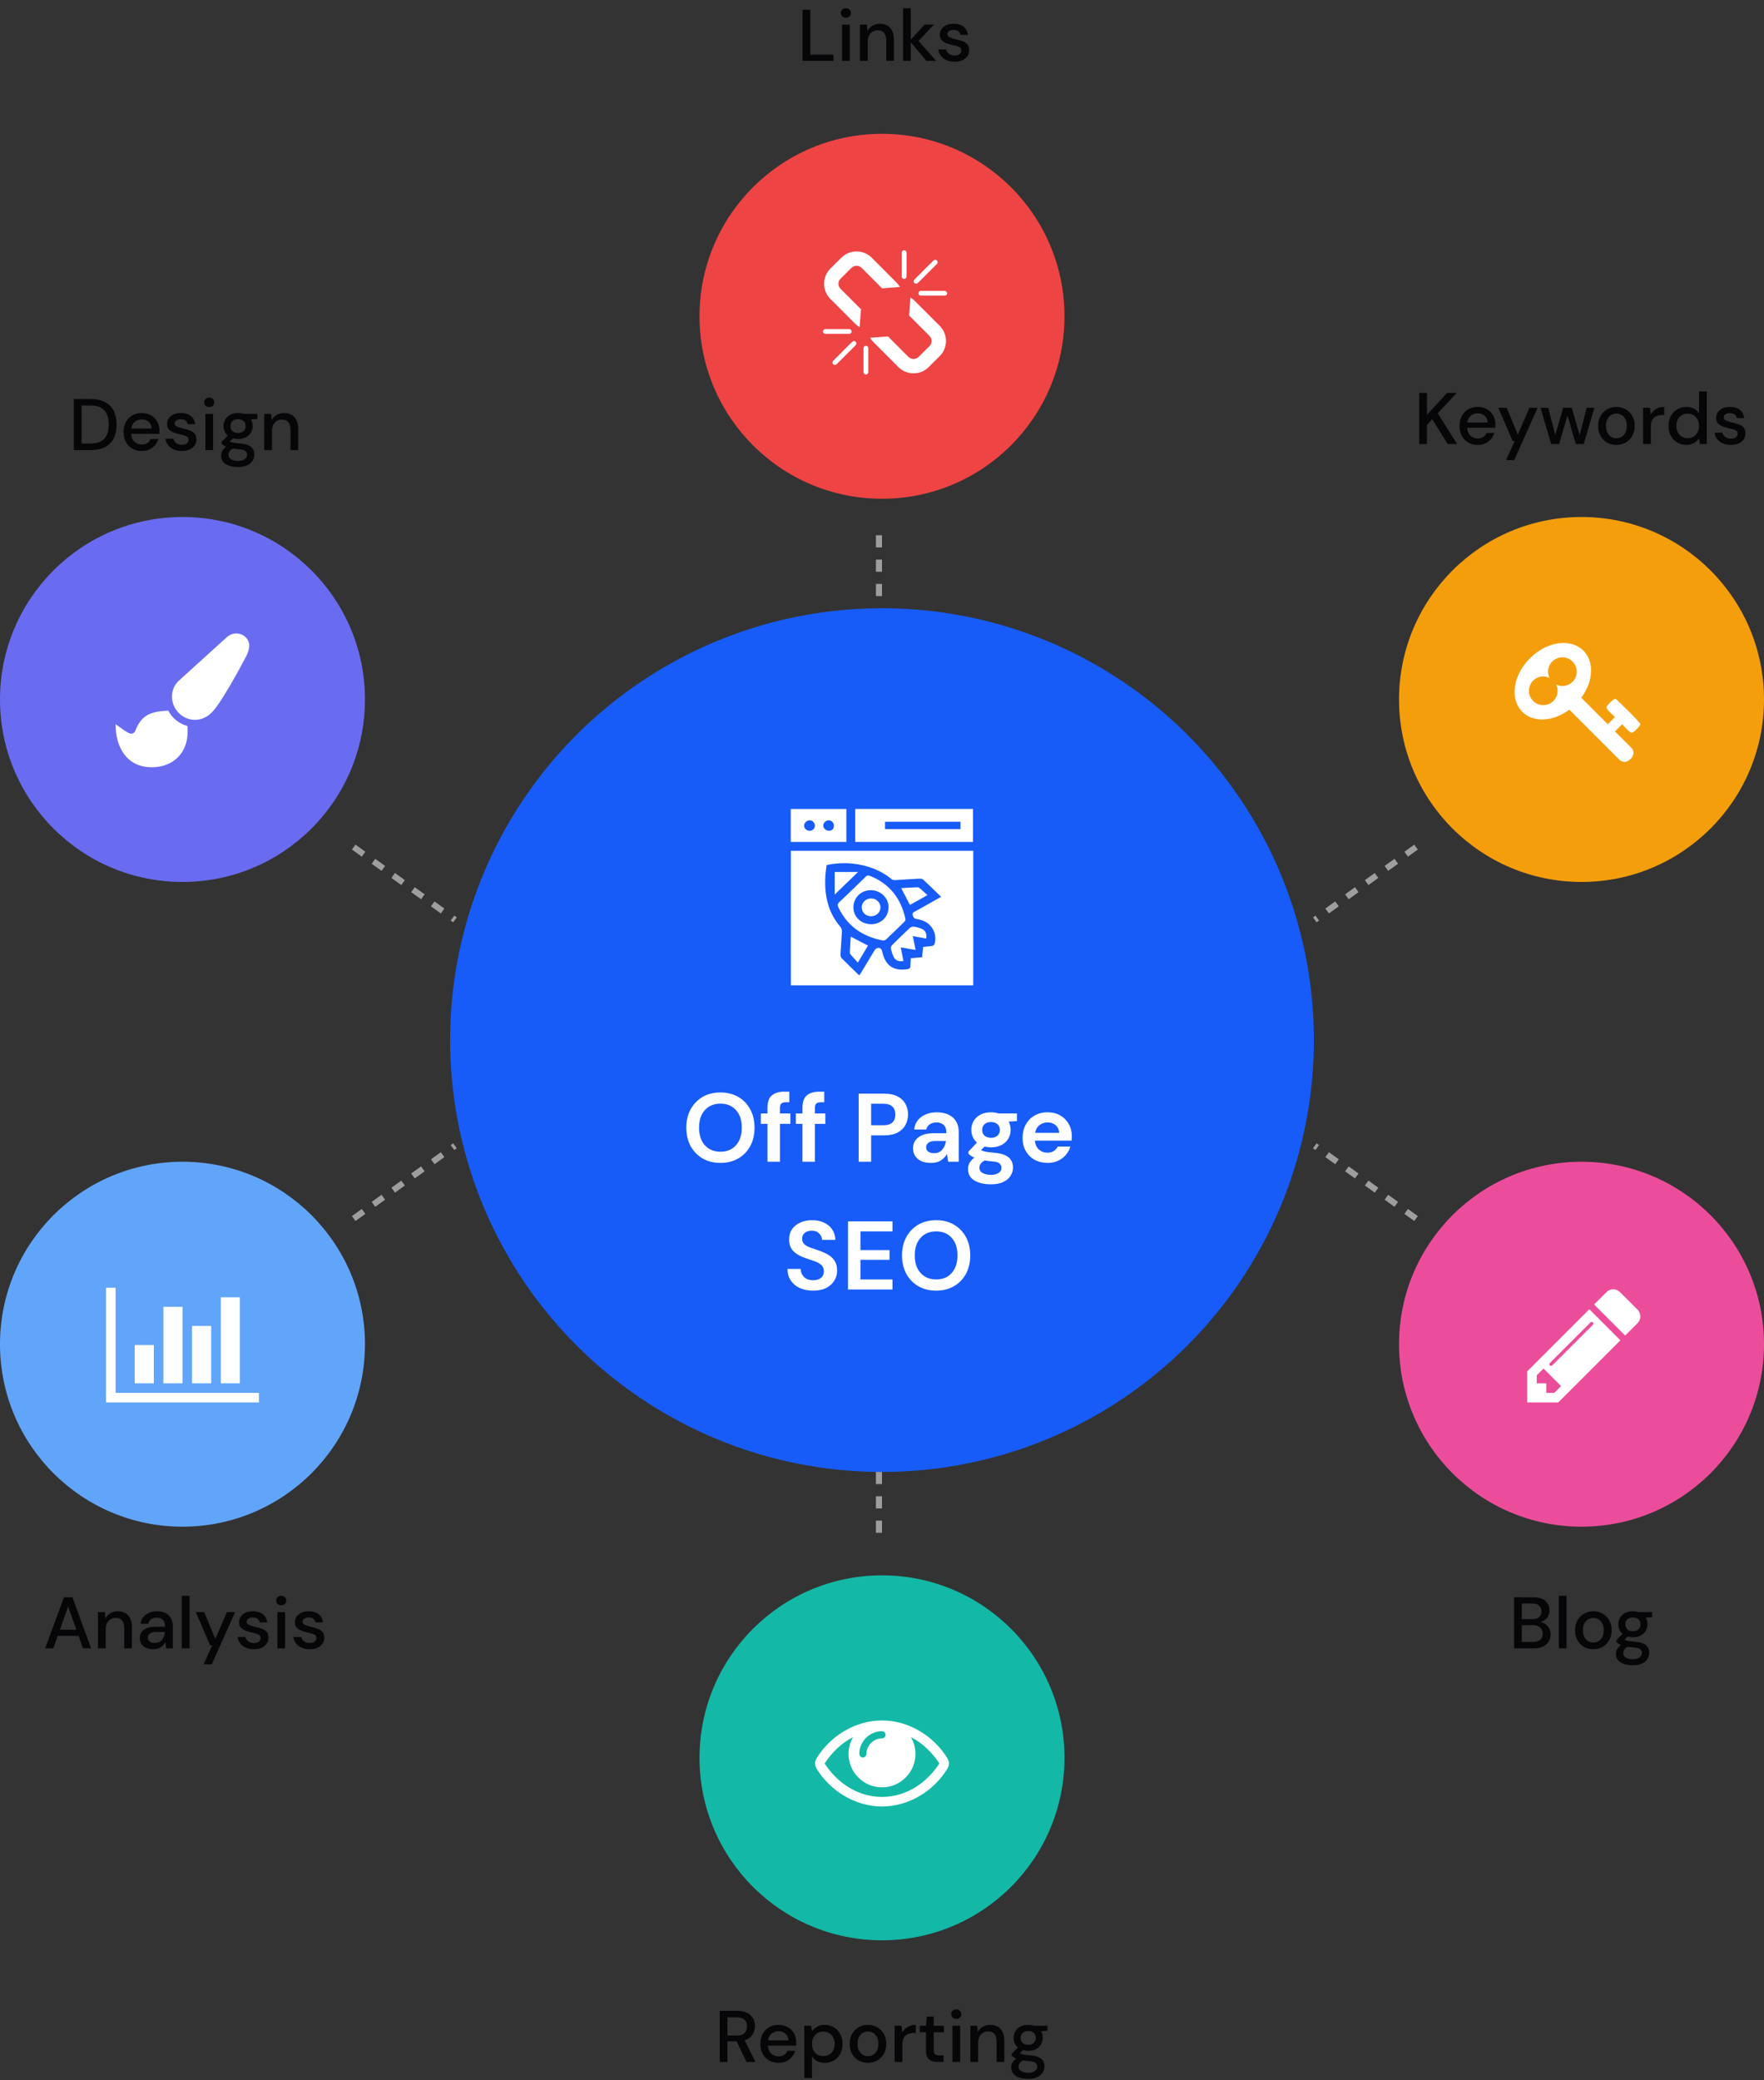 <svg xmlns="http://www.w3.org/2000/svg" width="290" height="342" viewBox="0 0 290 342" fill="none"><rect x="0" y="0" width="290" height="342" fill="#333333" stroke="none"/><g style="mix-blend-mode:plus-darker"><circle cx="260" cy="115" r="30" fill="#F59E0B"></circle></g><path d="M259.214 110.429C259.214 109.127 258.158 108.071 256.857 108.071C255.556 108.071 254.5 109.127 254.5 110.429C254.5 110.785 254.586 111.128 254.733 111.448C254.414 111.3 254.07 111.214 253.714 111.214C252.413 111.214 251.357 112.27 251.357 113.571C251.357 114.873 252.413 115.929 253.714 115.929C255.016 115.929 256.071 114.873 256.071 113.571C256.071 113.215 255.985 112.872 255.838 112.552C256.157 112.7 256.501 112.786 256.857 112.786C258.158 112.786 259.214 111.73 259.214 110.429ZM269.662 119.071C269.662 119.354 268.532 120.483 268.25 120.483C267.931 120.483 266.936 119.329 266.679 119.071L265.5 120.25L268.201 122.951C268.422 123.172 268.545 123.479 268.545 123.786C268.545 124.473 267.759 125.259 267.071 125.259C266.765 125.259 266.458 125.136 266.237 124.915L257.999 116.677C256.71 117.635 255.138 118.286 253.518 118.286C250.842 118.286 249 116.432 249 113.768C249 109.741 253.027 105.714 257.054 105.714C259.718 105.714 261.571 107.556 261.571 110.232C261.571 111.853 260.921 113.424 259.963 114.713L264.321 119.071L265.5 117.893C265.242 117.635 264.088 116.641 264.088 116.321C264.088 116.039 265.218 114.91 265.5 114.91C265.598 114.91 265.709 114.959 265.782 115.032C266.237 115.487 269.662 118.715 269.662 119.071Z" fill="white"></path><g style="mix-blend-mode:plus-darker"><circle cx="30" cy="115" r="30" fill="#696CF1"></circle></g><path d="M38.827 104.143C39.944 104.143 40.975 104.978 40.975 106.144C40.975 106.795 40.718 107.421 40.423 107.998C39.465 109.815 36.249 115.818 34.714 117.23C33.965 117.93 33.081 118.347 32.038 118.347C29.963 118.347 28.269 116.579 28.269 114.517C28.269 113.535 28.674 112.577 29.398 111.914L37.231 104.806C37.661 104.413 38.225 104.143 38.827 104.143ZM27.667 116.837C28.306 118.077 29.472 119.01 30.823 119.366L30.835 120.238C30.909 123.737 28.478 126.143 24.966 126.143C20.805 126.143 19 122.828 19 119.059C19.454 119.366 21.038 120.631 21.554 120.631C21.86 120.631 22.118 120.459 22.229 120.176C23.272 117.451 24.905 116.96 27.667 116.837Z" fill="white"></path><path d="M12.139 74V65.6H14.863C15.847 65.6 16.655 65.772 17.287 66.116C17.927 66.46 18.399 66.948 18.703 67.58C19.015 68.204 19.171 68.948 19.171 69.812C19.171 70.668 19.015 71.412 18.703 72.044C18.399 72.668 17.927 73.152 17.287 73.496C16.655 73.832 15.847 74 14.863 74H12.139ZM13.411 72.92H14.815C15.575 72.92 16.175 72.796 16.615 72.548C17.063 72.3 17.383 71.944 17.575 71.48C17.775 71.016 17.875 70.46 17.875 69.812C17.875 69.164 17.775 68.604 17.575 68.132C17.383 67.66 17.063 67.3 16.615 67.052C16.175 66.796 15.575 66.668 14.815 66.668H13.411V72.92ZM23.313 74.144C22.729 74.144 22.209 74.016 21.753 73.76C21.305 73.496 20.953 73.132 20.697 72.668C20.441 72.204 20.313 71.664 20.313 71.048C20.313 70.424 20.437 69.876 20.685 69.404C20.941 68.932 21.293 68.564 21.741 68.3C22.197 68.036 22.725 67.904 23.325 67.904C23.909 67.904 24.417 68.036 24.849 68.3C25.281 68.556 25.617 68.9 25.857 69.332C26.097 69.764 26.217 70.24 26.217 70.76C26.217 70.84 26.213 70.928 26.205 71.024C26.205 71.112 26.201 71.212 26.193 71.324H21.561C21.601 71.9 21.789 72.34 22.125 72.644C22.469 72.94 22.865 73.088 23.313 73.088C23.673 73.088 23.973 73.008 24.213 72.848C24.461 72.68 24.645 72.456 24.765 72.176H26.037C25.877 72.736 25.557 73.204 25.077 73.58C24.605 73.956 24.017 74.144 23.313 74.144ZM23.313 68.948C22.889 68.948 22.513 69.076 22.185 69.332C21.857 69.58 21.657 69.956 21.585 70.46H24.945C24.921 69.996 24.757 69.628 24.453 69.356C24.149 69.084 23.769 68.948 23.313 68.948ZM29.912 74.144C29.16 74.144 28.54 73.96 28.052 73.592C27.564 73.224 27.284 72.736 27.212 72.128H28.496C28.56 72.4 28.712 72.636 28.952 72.836C29.192 73.028 29.508 73.124 29.9 73.124C30.284 73.124 30.564 73.044 30.74 72.884C30.916 72.724 31.004 72.54 31.004 72.332C31.004 72.028 30.88 71.824 30.632 71.72C30.392 71.608 30.056 71.508 29.624 71.42C29.288 71.348 28.952 71.252 28.616 71.132C28.288 71.012 28.012 70.844 27.788 70.628C27.572 70.404 27.464 70.104 27.464 69.728C27.464 69.208 27.664 68.776 28.064 68.432C28.464 68.08 29.024 67.904 29.744 67.904C30.408 67.904 30.944 68.064 31.352 68.384C31.768 68.704 32.012 69.156 32.084 69.74H30.86C30.82 69.484 30.7 69.284 30.5 69.14C30.308 68.996 30.048 68.924 29.72 68.924C29.4 68.924 29.152 68.992 28.976 69.128C28.8 69.256 28.712 69.424 28.712 69.632C28.712 69.84 28.832 70.004 29.072 70.124C29.32 70.244 29.644 70.352 30.044 70.448C30.444 70.536 30.812 70.64 31.148 70.76C31.492 70.872 31.768 71.04 31.976 71.264C32.184 71.488 32.288 71.816 32.288 72.248C32.296 72.792 32.084 73.244 31.652 73.604C31.228 73.964 30.648 74.144 29.912 74.144ZM34.397 66.92C34.157 66.92 33.957 66.848 33.797 66.704C33.645 66.552 33.569 66.364 33.569 66.14C33.569 65.916 33.645 65.732 33.797 65.588C33.957 65.436 34.157 65.36 34.397 65.36C34.637 65.36 34.833 65.436 34.985 65.588C35.145 65.732 35.225 65.916 35.225 66.14C35.225 66.364 35.145 66.552 34.985 66.704C34.833 66.848 34.637 66.92 34.397 66.92ZM33.761 74V68.048H35.033V74H33.761ZM39.148 72.176C38.836 72.176 38.548 72.14 38.284 72.068L37.768 72.572C37.856 72.628 37.964 72.676 38.092 72.716C38.22 72.756 38.4 72.792 38.632 72.824C38.864 72.856 39.18 72.888 39.58 72.92C40.372 72.992 40.944 73.184 41.296 73.496C41.648 73.8 41.824 74.208 41.824 74.72C41.824 75.072 41.728 75.404 41.536 75.716C41.352 76.036 41.06 76.292 40.66 76.484C40.268 76.684 39.764 76.784 39.148 76.784C38.316 76.784 37.64 76.624 37.12 76.304C36.608 75.992 36.352 75.516 36.352 74.876C36.352 74.628 36.416 74.38 36.544 74.132C36.68 73.892 36.892 73.664 37.18 73.448C37.012 73.376 36.864 73.3 36.736 73.22C36.616 73.132 36.508 73.044 36.412 72.956V72.668L37.444 71.612C36.98 71.212 36.748 70.688 36.748 70.04C36.748 69.648 36.84 69.292 37.024 68.972C37.216 68.644 37.492 68.384 37.852 68.192C38.212 68 38.644 67.904 39.148 67.904C39.484 67.904 39.796 67.952 40.084 68.048H42.304V68.888L41.248 68.948C41.44 69.276 41.536 69.64 41.536 70.04C41.536 70.44 41.44 70.8 41.248 71.12C41.064 71.44 40.792 71.696 40.432 71.888C40.08 72.08 39.652 72.176 39.148 72.176ZM39.148 71.18C39.516 71.18 39.812 71.084 40.036 70.892C40.268 70.692 40.384 70.412 40.384 70.052C40.384 69.684 40.268 69.404 40.036 69.212C39.812 69.02 39.516 68.924 39.148 68.924C38.772 68.924 38.468 69.02 38.236 69.212C38.012 69.404 37.9 69.684 37.9 70.052C37.9 70.412 38.012 70.692 38.236 70.892C38.468 71.084 38.772 71.18 39.148 71.18ZM37.552 74.756C37.552 75.1 37.704 75.356 38.008 75.524C38.312 75.7 38.692 75.788 39.148 75.788C39.588 75.788 39.944 75.692 40.216 75.5C40.488 75.316 40.624 75.068 40.624 74.756C40.624 74.524 40.532 74.324 40.348 74.156C40.164 73.996 39.816 73.896 39.304 73.856C38.92 73.832 38.58 73.796 38.284 73.748C38.004 73.9 37.812 74.064 37.708 74.24C37.604 74.416 37.552 74.588 37.552 74.756ZM43.439 74V68.048H44.567L44.663 69.092C44.847 68.724 45.115 68.436 45.467 68.228C45.827 68.012 46.239 67.904 46.703 67.904C47.423 67.904 47.987 68.128 48.395 68.576C48.811 69.024 49.019 69.692 49.019 70.58V74H47.759V70.712C47.759 69.56 47.287 68.984 46.343 68.984C45.871 68.984 45.479 69.152 45.167 69.488C44.863 69.824 44.711 70.304 44.711 70.928V74H43.439Z" fill="#060608"></path><path d="M233.319 73V64.6H234.591V68.2L237.903 64.6H239.475L236.367 67.948L239.547 73H237.999L235.455 68.92L234.591 69.856V73H233.319ZM242.945 73.144C242.361 73.144 241.841 73.016 241.385 72.76C240.937 72.496 240.585 72.132 240.329 71.668C240.073 71.204 239.945 70.664 239.945 70.048C239.945 69.424 240.069 68.876 240.317 68.404C240.573 67.932 240.925 67.564 241.373 67.3C241.829 67.036 242.357 66.904 242.957 66.904C243.541 66.904 244.049 67.036 244.481 67.3C244.913 67.556 245.249 67.9 245.489 68.332C245.729 68.764 245.849 69.24 245.849 69.76C245.849 69.84 245.845 69.928 245.837 70.024C245.837 70.112 245.833 70.212 245.825 70.324H241.193C241.233 70.9 241.421 71.34 241.757 71.644C242.101 71.94 242.497 72.088 242.945 72.088C243.305 72.088 243.605 72.008 243.845 71.848C244.093 71.68 244.277 71.456 244.397 71.176H245.669C245.509 71.736 245.189 72.204 244.709 72.58C244.237 72.956 243.649 73.144 242.945 73.144ZM242.945 67.948C242.521 67.948 242.145 68.076 241.817 68.332C241.489 68.58 241.289 68.956 241.217 69.46H244.577C244.553 68.996 244.389 68.628 244.085 68.356C243.781 68.084 243.401 67.948 242.945 67.948ZM247.596 75.64L249.024 72.508H248.676L246.324 67.048H247.704L249.528 71.452L251.436 67.048H252.78L248.94 75.64H247.596ZM255.013 73L253.261 67.048H254.533L255.685 71.536L256.981 67.048H258.397L259.693 71.536L260.845 67.048H262.117L260.365 73H259.057L257.689 68.32L256.321 73H255.013ZM265.727 73.144C265.159 73.144 264.647 73.016 264.191 72.76C263.743 72.496 263.387 72.132 263.123 71.668C262.859 71.196 262.727 70.648 262.727 70.024C262.727 69.4 262.859 68.856 263.123 68.392C263.395 67.92 263.759 67.556 264.215 67.3C264.671 67.036 265.179 66.904 265.739 66.904C266.307 66.904 266.815 67.036 267.263 67.3C267.719 67.556 268.079 67.92 268.343 68.392C268.615 68.856 268.751 69.4 268.751 70.024C268.751 70.648 268.615 71.196 268.343 71.668C268.079 72.132 267.719 72.496 267.263 72.76C266.807 73.016 266.295 73.144 265.727 73.144ZM265.727 72.052C266.031 72.052 266.311 71.976 266.567 71.824C266.831 71.672 267.043 71.448 267.203 71.152C267.363 70.848 267.443 70.472 267.443 70.024C267.443 69.576 267.363 69.204 267.203 68.908C267.051 68.604 266.843 68.376 266.579 68.224C266.323 68.072 266.043 67.996 265.739 67.996C265.435 67.996 265.151 68.072 264.887 68.224C264.631 68.376 264.423 68.604 264.263 68.908C264.103 69.204 264.023 69.576 264.023 70.024C264.023 70.472 264.103 70.848 264.263 71.152C264.423 71.448 264.631 71.672 264.887 71.824C265.143 71.976 265.423 72.052 265.727 72.052ZM270.126 73V67.048H271.266L271.374 68.176C271.582 67.784 271.87 67.476 272.238 67.252C272.614 67.02 273.066 66.904 273.594 66.904V68.236H273.246C272.894 68.236 272.578 68.296 272.298 68.416C272.026 68.528 271.806 68.724 271.638 69.004C271.478 69.276 271.398 69.656 271.398 70.144V73H270.126ZM277.233 73.144C276.657 73.144 276.149 73.008 275.709 72.736C275.269 72.464 274.925 72.092 274.677 71.62C274.429 71.148 274.305 70.612 274.305 70.012C274.305 69.412 274.429 68.88 274.677 68.416C274.925 67.944 275.269 67.576 275.709 67.312C276.157 67.04 276.669 66.904 277.245 66.904C277.717 66.904 278.129 66.996 278.481 67.18C278.841 67.364 279.121 67.624 279.321 67.96V64.36H280.593V73H279.453L279.321 72.076C279.129 72.356 278.865 72.604 278.529 72.82C278.193 73.036 277.761 73.144 277.233 73.144ZM277.461 72.04C278.005 72.04 278.449 71.852 278.793 71.476C279.145 71.1 279.321 70.616 279.321 70.024C279.321 69.424 279.145 68.94 278.793 68.572C278.449 68.196 278.005 68.008 277.461 68.008C276.917 68.008 276.469 68.196 276.117 68.572C275.765 68.94 275.589 69.424 275.589 70.024C275.589 70.416 275.669 70.764 275.829 71.068C275.989 71.372 276.209 71.612 276.489 71.788C276.777 71.956 277.101 72.04 277.461 72.04ZM284.573 73.144C283.821 73.144 283.201 72.96 282.713 72.592C282.225 72.224 281.945 71.736 281.873 71.128H283.157C283.221 71.4 283.373 71.636 283.613 71.836C283.853 72.028 284.169 72.124 284.561 72.124C284.945 72.124 285.225 72.044 285.401 71.884C285.577 71.724 285.665 71.54 285.665 71.332C285.665 71.028 285.541 70.824 285.293 70.72C285.053 70.608 284.717 70.508 284.285 70.42C283.949 70.348 283.613 70.252 283.277 70.132C282.949 70.012 282.673 69.844 282.449 69.628C282.233 69.404 282.125 69.104 282.125 68.728C282.125 68.208 282.325 67.776 282.725 67.432C283.125 67.08 283.685 66.904 284.405 66.904C285.069 66.904 285.605 67.064 286.013 67.384C286.429 67.704 286.673 68.156 286.745 68.74H285.521C285.481 68.484 285.361 68.284 285.161 68.14C284.969 67.996 284.709 67.924 284.381 67.924C284.061 67.924 283.813 67.992 283.637 68.128C283.461 68.256 283.373 68.424 283.373 68.632C283.373 68.84 283.493 69.004 283.733 69.124C283.981 69.244 284.305 69.352 284.705 69.448C285.105 69.536 285.473 69.64 285.809 69.76C286.153 69.872 286.429 70.04 286.637 70.264C286.845 70.488 286.949 70.816 286.949 71.248C286.957 71.792 286.745 72.244 286.313 72.604C285.889 72.964 285.309 73.144 284.573 73.144Z" fill="#060608"></path><path d="M131.938 10V1.6H133.21V8.992H137.026V10H131.938ZM139.067 2.92C138.827 2.92 138.627 2.848 138.467 2.704C138.315 2.552 138.239 2.364 138.239 2.14C138.239 1.916 138.315 1.732 138.467 1.588C138.627 1.436 138.827 1.36 139.067 1.36C139.307 1.36 139.503 1.436 139.655 1.588C139.815 1.732 139.895 1.916 139.895 2.14C139.895 2.364 139.815 2.552 139.655 2.704C139.503 2.848 139.307 2.92 139.067 2.92ZM138.431 10V4.048H139.703V10H138.431ZM141.382 10V4.048H142.51L142.606 5.092C142.79 4.724 143.058 4.436 143.41 4.228C143.77 4.012 144.182 3.904 144.646 3.904C145.366 3.904 145.93 4.128 146.338 4.576C146.754 5.024 146.962 5.692 146.962 6.58V10H145.702V6.712C145.702 5.56 145.23 4.984 144.286 4.984C143.814 4.984 143.422 5.152 143.11 5.488C142.806 5.824 142.654 6.304 142.654 6.928V10H141.382ZM148.46 10V1.36H149.732V6.508L152.012 4.048H153.536L151.004 6.748L153.908 10H152.3L149.732 6.952V10H148.46ZM156.953 10.144C156.201 10.144 155.581 9.96 155.093 9.592C154.605 9.224 154.325 8.736 154.253 8.128H155.537C155.601 8.4 155.753 8.636 155.993 8.836C156.233 9.028 156.549 9.124 156.941 9.124C157.325 9.124 157.605 9.044 157.781 8.884C157.957 8.724 158.045 8.54 158.045 8.332C158.045 8.028 157.921 7.824 157.673 7.72C157.433 7.608 157.097 7.508 156.665 7.42C156.329 7.348 155.993 7.252 155.657 7.132C155.329 7.012 155.053 6.844 154.829 6.628C154.613 6.404 154.505 6.104 154.505 5.728C154.505 5.208 154.705 4.776 155.105 4.432C155.505 4.08 156.065 3.904 156.785 3.904C157.449 3.904 157.985 4.064 158.393 4.384C158.809 4.704 159.053 5.156 159.125 5.74H157.901C157.861 5.484 157.741 5.284 157.541 5.14C157.349 4.996 157.089 4.924 156.761 4.924C156.441 4.924 156.193 4.992 156.017 5.128C155.841 5.256 155.753 5.424 155.753 5.632C155.753 5.84 155.873 6.004 156.113 6.124C156.361 6.244 156.685 6.352 157.085 6.448C157.485 6.536 157.853 6.64 158.189 6.76C158.533 6.872 158.809 7.04 159.017 7.264C159.225 7.488 159.329 7.816 159.329 8.248C159.337 8.792 159.125 9.244 158.693 9.604C158.269 9.964 157.689 10.144 156.953 10.144Z" fill="#060608"></path><g style="mix-blend-mode:plus-darker"><circle cx="145" cy="52" r="30" fill="#EF4444"></circle></g><path d="M140.674 56.747L137.531 59.889C137.445 59.963 137.347 60 137.248 60C137.15 60 137.052 59.963 136.966 59.889C136.819 59.73 136.819 59.484 136.966 59.325L140.109 56.182C140.269 56.035 140.514 56.035 140.674 56.182C140.821 56.342 140.821 56.587 140.674 56.747ZM142.748 57.25V61.179C142.748 61.4 142.577 61.571 142.356 61.571C142.135 61.571 141.963 61.4 141.963 61.179V57.25C141.963 57.029 142.135 56.857 142.356 56.857C142.577 56.857 142.748 57.029 142.748 57.25ZM139.998 54.5C139.998 54.721 139.827 54.893 139.606 54.893H135.677C135.456 54.893 135.284 54.721 135.284 54.5C135.284 54.279 135.456 54.107 135.677 54.107H139.606C139.827 54.107 139.998 54.279 139.998 54.5ZM155.516 56.071C155.516 57.017 155.148 57.901 154.473 58.564L152.668 60.356C152.005 61.019 151.121 61.375 150.176 61.375C149.231 61.375 148.334 61.007 147.671 60.331L143.571 56.219C143.362 56.01 143.203 55.777 143.055 55.531L145.99 55.31L149.341 58.674C149.783 59.116 150.569 59.128 151.011 58.686L152.815 56.894C153.036 56.673 153.159 56.378 153.159 56.071C153.159 55.752 153.036 55.458 152.815 55.237L149.452 51.861L149.673 48.926C149.918 49.074 150.151 49.233 150.36 49.442L154.485 53.567C155.148 54.242 155.516 55.126 155.516 56.071ZM147.942 47.183L145.007 47.404L141.656 44.04C141.435 43.819 141.14 43.696 140.821 43.696C140.502 43.696 140.207 43.819 139.986 44.028L138.182 45.82C137.961 46.041 137.838 46.336 137.838 46.643C137.838 46.962 137.961 47.257 138.182 47.478L141.545 50.842L141.324 53.788C141.079 53.641 140.846 53.481 140.637 53.272L136.512 49.147C135.849 48.472 135.481 47.588 135.481 46.643C135.481 45.697 135.849 44.814 136.524 44.151L138.329 42.358C138.992 41.695 139.876 41.339 140.821 41.339C141.766 41.339 142.663 41.708 143.325 42.383L147.426 46.495C147.635 46.704 147.794 46.938 147.942 47.183ZM155.713 48.214C155.713 48.435 155.541 48.607 155.32 48.607H151.391C151.17 48.607 150.998 48.435 150.998 48.214C150.998 47.993 151.17 47.821 151.391 47.821H155.32C155.541 47.821 155.713 47.993 155.713 48.214ZM149.034 41.536V45.464C149.034 45.685 148.862 45.857 148.641 45.857C148.42 45.857 148.248 45.685 148.248 45.464V41.536C148.248 41.315 148.42 41.143 148.641 41.143C148.862 41.143 149.034 41.315 149.034 41.536ZM154.031 43.389L150.888 46.532C150.802 46.606 150.704 46.643 150.606 46.643C150.507 46.643 150.409 46.606 150.323 46.532C150.176 46.373 150.176 46.127 150.323 45.968L153.466 42.825C153.626 42.678 153.871 42.678 154.031 42.825C154.178 42.984 154.178 43.23 154.031 43.389Z" fill="white"></path><g style="mix-blend-mode:plus-darker"><circle cx="260" cy="221" r="30" fill="#EC4D9B"></circle></g><path d="M255.525 229L256.642 227.883L253.757 224.998L252.64 226.115V227.429H254.211V229H255.525ZM261.946 217.607C261.946 217.448 261.835 217.337 261.676 217.337C261.602 217.337 261.528 217.362 261.467 217.423L254.813 224.077C254.751 224.138 254.727 224.212 254.727 224.286C254.727 224.445 254.837 224.556 254.997 224.556C255.071 224.556 255.144 224.531 255.206 224.47L261.86 217.816C261.921 217.754 261.946 217.681 261.946 217.607ZM261.283 215.25L266.39 220.357L256.176 230.571H251.068V225.464L261.283 215.25ZM269.668 216.429C269.668 216.846 269.496 217.251 269.213 217.533L267.176 219.571L262.068 214.464L264.106 212.439C264.389 212.144 264.794 211.972 265.211 211.972C265.629 211.972 266.034 212.144 266.328 212.439L269.213 215.311C269.496 215.606 269.668 216.011 269.668 216.429Z" fill="white"></path><g style="mix-blend-mode:plus-darker"><circle cx="30" cy="221" r="30" fill="#60A5FA"></circle></g><path d="M25.289 221.143V227.429H22.146V221.143H25.289ZM30.003 214.857V227.429H26.86V214.857H30.003ZM42.575 229V230.571H17.432V211.714H19.003V229H42.575ZM34.717 218V227.429H31.575V218H34.717ZM39.432 213.286V227.429H36.289V213.286H39.432Z" fill="white"></path><path d="M7.421 271L10.517 262.6H11.909L14.981 271H13.637L12.917 268.948H9.485L8.765 271H7.421ZM9.845 267.94H12.557L11.201 264.112L9.845 267.94ZM16.105 271V265.048H17.233L17.329 266.092C17.513 265.724 17.781 265.436 18.133 265.228C18.493 265.012 18.905 264.904 19.369 264.904C20.089 264.904 20.653 265.128 21.061 265.576C21.477 266.024 21.685 266.692 21.685 267.58V271H20.425V267.712C20.425 266.56 19.953 265.984 19.009 265.984C18.537 265.984 18.145 266.152 17.833 266.488C17.529 266.824 17.377 267.304 17.377 267.928V271H16.105ZM25.199 271.144C24.695 271.144 24.279 271.06 23.951 270.892C23.623 270.724 23.379 270.504 23.219 270.232C23.059 269.952 22.979 269.648 22.979 269.32C22.979 268.744 23.203 268.288 23.651 267.952C24.099 267.616 24.739 267.448 25.571 267.448H27.131V267.34C27.131 266.876 27.003 266.528 26.747 266.296C26.499 266.064 26.175 265.948 25.775 265.948C25.423 265.948 25.115 266.036 24.851 266.212C24.595 266.38 24.439 266.632 24.383 266.968H23.111C23.151 266.536 23.295 266.168 23.543 265.864C23.799 265.552 24.119 265.316 24.503 265.156C24.895 264.988 25.323 264.904 25.787 264.904C26.619 264.904 27.263 265.124 27.719 265.564C28.175 265.996 28.403 266.588 28.403 267.34V271H27.299L27.191 269.98C27.023 270.308 26.779 270.584 26.459 270.808C26.139 271.032 25.719 271.144 25.199 271.144ZM25.451 270.112C25.795 270.112 26.083 270.032 26.315 269.872C26.555 269.704 26.739 269.484 26.867 269.212C27.003 268.94 27.087 268.64 27.119 268.312H25.703C25.199 268.312 24.839 268.4 24.623 268.576C24.415 268.752 24.311 268.972 24.311 269.236C24.311 269.508 24.411 269.724 24.611 269.884C24.819 270.036 25.099 270.112 25.451 270.112ZM29.886 271V262.36H31.158V271H29.886ZM33.465 273.64L34.893 270.508H34.545L32.193 265.048H33.573L35.397 269.452L37.305 265.048H38.649L34.809 273.64H33.465ZM41.754 271.144C41.002 271.144 40.382 270.96 39.894 270.592C39.406 270.224 39.126 269.736 39.054 269.128H40.338C40.402 269.4 40.554 269.636 40.794 269.836C41.034 270.028 41.35 270.124 41.742 270.124C42.126 270.124 42.406 270.044 42.582 269.884C42.758 269.724 42.846 269.54 42.846 269.332C42.846 269.028 42.722 268.824 42.474 268.72C42.234 268.608 41.898 268.508 41.466 268.42C41.13 268.348 40.794 268.252 40.458 268.132C40.13 268.012 39.854 267.844 39.63 267.628C39.414 267.404 39.306 267.104 39.306 266.728C39.306 266.208 39.506 265.776 39.906 265.432C40.306 265.08 40.866 264.904 41.586 264.904C42.25 264.904 42.786 265.064 43.194 265.384C43.61 265.704 43.854 266.156 43.926 266.74H42.702C42.662 266.484 42.542 266.284 42.342 266.14C42.15 265.996 41.89 265.924 41.562 265.924C41.242 265.924 40.994 265.992 40.818 266.128C40.642 266.256 40.554 266.424 40.554 266.632C40.554 266.84 40.674 267.004 40.914 267.124C41.162 267.244 41.486 267.352 41.886 267.448C42.286 267.536 42.654 267.64 42.99 267.76C43.334 267.872 43.61 268.04 43.818 268.264C44.026 268.488 44.13 268.816 44.13 269.248C44.138 269.792 43.926 270.244 43.494 270.604C43.07 270.964 42.49 271.144 41.754 271.144ZM46.239 263.92C45.999 263.92 45.799 263.848 45.639 263.704C45.487 263.552 45.411 263.364 45.411 263.14C45.411 262.916 45.487 262.732 45.639 262.588C45.799 262.436 45.999 262.36 46.239 262.36C46.479 262.36 46.675 262.436 46.827 262.588C46.987 262.732 47.067 262.916 47.067 263.14C47.067 263.364 46.987 263.552 46.827 263.704C46.675 263.848 46.479 263.92 46.239 263.92ZM45.603 271V265.048H46.875V271H45.603ZM50.93 271.144C50.178 271.144 49.558 270.96 49.07 270.592C48.582 270.224 48.302 269.736 48.23 269.128H49.514C49.578 269.4 49.73 269.636 49.97 269.836C50.21 270.028 50.526 270.124 50.918 270.124C51.302 270.124 51.582 270.044 51.758 269.884C51.934 269.724 52.022 269.54 52.022 269.332C52.022 269.028 51.898 268.824 51.65 268.72C51.41 268.608 51.074 268.508 50.642 268.42C50.306 268.348 49.97 268.252 49.634 268.132C49.306 268.012 49.03 267.844 48.806 267.628C48.59 267.404 48.482 267.104 48.482 266.728C48.482 266.208 48.682 265.776 49.082 265.432C49.482 265.08 50.042 264.904 50.762 264.904C51.426 264.904 51.962 265.064 52.37 265.384C52.786 265.704 53.03 266.156 53.102 266.74H51.878C51.838 266.484 51.718 266.284 51.518 266.14C51.326 265.996 51.066 265.924 50.738 265.924C50.418 265.924 50.17 265.992 49.994 266.128C49.818 266.256 49.73 266.424 49.73 266.632C49.73 266.84 49.85 267.004 50.09 267.124C50.338 267.244 50.662 267.352 51.062 267.448C51.462 267.536 51.83 267.64 52.166 267.76C52.51 267.872 52.786 268.04 52.994 268.264C53.202 268.488 53.306 268.816 53.306 269.248C53.314 269.792 53.102 270.244 52.67 270.604C52.246 270.964 51.666 271.144 50.93 271.144Z" fill="#060608"></path><path d="M248.911 271V262.6H252.079C252.951 262.6 253.611 262.804 254.059 263.212C254.507 263.62 254.731 264.132 254.731 264.748C254.731 265.284 254.587 265.712 254.299 266.032C254.011 266.344 253.663 266.556 253.255 266.668C253.575 266.732 253.859 266.86 254.107 267.052C254.363 267.244 254.563 267.484 254.707 267.772C254.851 268.06 254.923 268.372 254.923 268.708C254.923 269.14 254.815 269.532 254.599 269.884C254.391 270.228 254.083 270.5 253.675 270.7C253.267 270.9 252.767 271 252.175 271H248.911ZM250.183 266.2H251.923C252.411 266.2 252.783 266.088 253.039 265.864C253.295 265.632 253.423 265.316 253.423 264.916C253.423 264.524 253.295 264.212 253.039 263.98C252.791 263.748 252.411 263.632 251.899 263.632H250.183V266.2ZM250.183 269.956H252.007C252.519 269.956 252.915 269.836 253.195 269.596C253.483 269.356 253.627 269.02 253.627 268.588C253.627 268.156 253.479 267.816 253.183 267.568C252.887 267.312 252.487 267.184 251.983 267.184H250.183V269.956ZM256.269 271V262.36H257.541V271H256.269ZM261.936 271.144C261.368 271.144 260.856 271.016 260.4 270.76C259.952 270.496 259.596 270.132 259.332 269.668C259.068 269.196 258.936 268.648 258.936 268.024C258.936 267.4 259.068 266.856 259.332 266.392C259.604 265.92 259.968 265.556 260.424 265.3C260.88 265.036 261.388 264.904 261.948 264.904C262.516 264.904 263.024 265.036 263.472 265.3C263.928 265.556 264.288 265.92 264.552 266.392C264.824 266.856 264.96 267.4 264.96 268.024C264.96 268.648 264.824 269.196 264.552 269.668C264.288 270.132 263.928 270.496 263.472 270.76C263.016 271.016 262.504 271.144 261.936 271.144ZM261.936 270.052C262.24 270.052 262.52 269.976 262.776 269.824C263.04 269.672 263.252 269.448 263.412 269.152C263.572 268.848 263.652 268.472 263.652 268.024C263.652 267.576 263.572 267.204 263.412 266.908C263.26 266.604 263.052 266.376 262.788 266.224C262.532 266.072 262.252 265.996 261.948 265.996C261.644 265.996 261.36 266.072 261.096 266.224C260.84 266.376 260.632 266.604 260.472 266.908C260.312 267.204 260.232 267.576 260.232 268.024C260.232 268.472 260.312 268.848 260.472 269.152C260.632 269.448 260.84 269.672 261.096 269.824C261.352 269.976 261.632 270.052 261.936 270.052ZM268.455 269.176C268.143 269.176 267.855 269.14 267.591 269.068L267.075 269.572C267.163 269.628 267.271 269.676 267.399 269.716C267.527 269.756 267.707 269.792 267.939 269.824C268.171 269.856 268.487 269.888 268.887 269.92C269.679 269.992 270.251 270.184 270.603 270.496C270.955 270.8 271.131 271.208 271.131 271.72C271.131 272.072 271.035 272.404 270.843 272.716C270.659 273.036 270.367 273.292 269.967 273.484C269.575 273.684 269.071 273.784 268.455 273.784C267.623 273.784 266.947 273.624 266.427 273.304C265.915 272.992 265.659 272.516 265.659 271.876C265.659 271.628 265.723 271.38 265.851 271.132C265.987 270.892 266.199 270.664 266.487 270.448C266.319 270.376 266.171 270.3 266.043 270.22C265.923 270.132 265.815 270.044 265.719 269.956V269.668L266.751 268.612C266.287 268.212 266.055 267.688 266.055 267.04C266.055 266.648 266.147 266.292 266.331 265.972C266.523 265.644 266.799 265.384 267.159 265.192C267.519 265 267.951 264.904 268.455 264.904C268.791 264.904 269.103 264.952 269.391 265.048H271.611V265.888L270.555 265.948C270.747 266.276 270.843 266.64 270.843 267.04C270.843 267.44 270.747 267.8 270.555 268.12C270.371 268.44 270.099 268.696 269.739 268.888C269.387 269.08 268.959 269.176 268.455 269.176ZM268.455 268.18C268.823 268.18 269.119 268.084 269.343 267.892C269.575 267.692 269.691 267.412 269.691 267.052C269.691 266.684 269.575 266.404 269.343 266.212C269.119 266.02 268.823 265.924 268.455 265.924C268.079 265.924 267.775 266.02 267.543 266.212C267.319 266.404 267.207 266.684 267.207 267.052C267.207 267.412 267.319 267.692 267.543 267.892C267.775 268.084 268.079 268.18 268.455 268.18ZM266.859 271.756C266.859 272.1 267.011 272.356 267.315 272.524C267.619 272.7 267.999 272.788 268.455 272.788C268.895 272.788 269.251 272.692 269.523 272.5C269.795 272.316 269.931 272.068 269.931 271.756C269.931 271.524 269.839 271.324 269.655 271.156C269.471 270.996 269.123 270.896 268.611 270.856C268.227 270.832 267.887 270.796 267.591 270.748C267.311 270.9 267.119 271.064 267.015 271.24C266.911 271.416 266.859 271.588 266.859 271.756Z" fill="#060608"></path><path d="M118.325 339V330.6H121.217C121.881 330.6 122.425 330.712 122.849 330.936C123.281 331.16 123.601 331.464 123.809 331.848C124.017 332.224 124.121 332.644 124.121 333.108C124.121 333.628 123.981 334.1 123.701 334.524C123.429 334.948 123.001 335.252 122.417 335.436L124.205 339H122.729L121.097 335.616H119.597V339H118.325ZM119.597 334.656H121.145C121.721 334.656 122.141 334.516 122.405 334.236C122.677 333.956 122.813 333.592 122.813 333.144C122.813 332.696 122.681 332.34 122.417 332.076C122.153 331.804 121.725 331.668 121.133 331.668H119.597V334.656ZM127.998 339.144C127.414 339.144 126.894 339.016 126.438 338.76C125.99 338.496 125.638 338.132 125.382 337.668C125.126 337.204 124.998 336.664 124.998 336.048C124.998 335.424 125.122 334.876 125.37 334.404C125.626 333.932 125.978 333.564 126.426 333.3C126.882 333.036 127.41 332.904 128.01 332.904C128.594 332.904 129.102 333.036 129.534 333.3C129.966 333.556 130.302 333.9 130.542 334.332C130.782 334.764 130.902 335.24 130.902 335.76C130.902 335.84 130.898 335.928 130.89 336.024C130.89 336.112 130.886 336.212 130.878 336.324H126.246C126.286 336.9 126.474 337.34 126.81 337.644C127.154 337.94 127.55 338.088 127.998 338.088C128.358 338.088 128.658 338.008 128.898 337.848C129.146 337.68 129.33 337.456 129.45 337.176H130.722C130.562 337.736 130.242 338.204 129.762 338.58C129.29 338.956 128.702 339.144 127.998 339.144ZM127.998 333.948C127.574 333.948 127.198 334.076 126.87 334.332C126.542 334.58 126.342 334.956 126.27 335.46H129.63C129.606 334.996 129.442 334.628 129.138 334.356C128.834 334.084 128.454 333.948 127.998 333.948ZM132.222 341.64V333.048H133.362L133.494 333.972C133.686 333.692 133.95 333.444 134.286 333.228C134.622 333.012 135.054 332.904 135.582 332.904C136.158 332.904 136.666 333.04 137.106 333.312C137.546 333.584 137.89 333.956 138.138 334.428C138.394 334.9 138.522 335.436 138.522 336.036C138.522 336.636 138.394 337.172 138.138 337.644C137.89 338.108 137.546 338.476 137.106 338.748C136.666 339.012 136.154 339.144 135.57 339.144C135.106 339.144 134.694 339.052 134.334 338.868C133.982 338.684 133.702 338.424 133.494 338.088V341.64H132.222ZM135.354 338.04C135.898 338.04 136.346 337.856 136.698 337.488C137.05 337.112 137.226 336.624 137.226 336.024C137.226 335.632 137.146 335.284 136.986 334.98C136.826 334.676 136.606 334.44 136.326 334.272C136.046 334.096 135.722 334.008 135.354 334.008C134.81 334.008 134.362 334.196 134.01 334.572C133.666 334.948 133.494 335.432 133.494 336.024C133.494 336.624 133.666 337.112 134.01 337.488C134.362 337.856 134.81 338.04 135.354 338.04ZM142.682 339.144C142.114 339.144 141.602 339.016 141.146 338.76C140.698 338.496 140.342 338.132 140.078 337.668C139.814 337.196 139.682 336.648 139.682 336.024C139.682 335.4 139.814 334.856 140.078 334.392C140.35 333.92 140.714 333.556 141.17 333.3C141.626 333.036 142.134 332.904 142.694 332.904C143.262 332.904 143.77 333.036 144.218 333.3C144.674 333.556 145.034 333.92 145.298 334.392C145.57 334.856 145.706 335.4 145.706 336.024C145.706 336.648 145.57 337.196 145.298 337.668C145.034 338.132 144.674 338.496 144.218 338.76C143.762 339.016 143.25 339.144 142.682 339.144ZM142.682 338.052C142.986 338.052 143.266 337.976 143.522 337.824C143.786 337.672 143.998 337.448 144.158 337.152C144.318 336.848 144.398 336.472 144.398 336.024C144.398 335.576 144.318 335.204 144.158 334.908C144.006 334.604 143.798 334.376 143.534 334.224C143.278 334.072 142.998 333.996 142.694 333.996C142.39 333.996 142.106 334.072 141.842 334.224C141.586 334.376 141.378 334.604 141.218 334.908C141.058 335.204 140.978 335.576 140.978 336.024C140.978 336.472 141.058 336.848 141.218 337.152C141.378 337.448 141.586 337.672 141.842 337.824C142.098 337.976 142.378 338.052 142.682 338.052ZM147.081 339V333.048H148.221L148.329 334.176C148.537 333.784 148.825 333.476 149.193 333.252C149.569 333.02 150.021 332.904 150.549 332.904V334.236H150.201C149.849 334.236 149.533 334.296 149.253 334.416C148.981 334.528 148.761 334.724 148.593 335.004C148.433 335.276 148.353 335.656 148.353 336.144V339H147.081ZM154.136 339C153.552 339 153.088 338.86 152.744 338.58C152.4 338.292 152.228 337.784 152.228 337.056V334.116H151.208V333.048H152.228L152.384 331.536H153.5V333.048H155.18V334.116H153.5V337.056C153.5 337.384 153.568 337.612 153.704 337.74C153.848 337.86 154.092 337.92 154.436 337.92H155.12V339H154.136ZM157.212 331.92C156.972 331.92 156.772 331.848 156.612 331.704C156.46 331.552 156.384 331.364 156.384 331.14C156.384 330.916 156.46 330.732 156.612 330.588C156.772 330.436 156.972 330.36 157.212 330.36C157.452 330.36 157.648 330.436 157.8 330.588C157.96 330.732 158.04 330.916 158.04 331.14C158.04 331.364 157.96 331.552 157.8 331.704C157.648 331.848 157.452 331.92 157.212 331.92ZM156.576 339V333.048H157.848V339H156.576ZM159.527 339V333.048H160.655L160.751 334.092C160.935 333.724 161.203 333.436 161.555 333.228C161.915 333.012 162.327 332.904 162.791 332.904C163.511 332.904 164.075 333.128 164.483 333.576C164.899 334.024 165.107 334.692 165.107 335.58V339H163.847V335.712C163.847 334.56 163.375 333.984 162.431 333.984C161.959 333.984 161.567 334.152 161.255 334.488C160.951 334.824 160.799 335.304 160.799 335.928V339H159.527ZM169.041 337.176C168.729 337.176 168.441 337.14 168.177 337.068L167.661 337.572C167.749 337.628 167.857 337.676 167.985 337.716C168.113 337.756 168.293 337.792 168.525 337.824C168.757 337.856 169.073 337.888 169.473 337.92C170.265 337.992 170.837 338.184 171.189 338.496C171.541 338.8 171.717 339.208 171.717 339.72C171.717 340.072 171.621 340.404 171.429 340.716C171.245 341.036 170.953 341.292 170.553 341.484C170.161 341.684 169.657 341.784 169.041 341.784C168.209 341.784 167.533 341.624 167.013 341.304C166.501 340.992 166.245 340.516 166.245 339.876C166.245 339.628 166.309 339.38 166.437 339.132C166.573 338.892 166.785 338.664 167.073 338.448C166.905 338.376 166.757 338.3 166.629 338.22C166.509 338.132 166.401 338.044 166.305 337.956V337.668L167.337 336.612C166.873 336.212 166.641 335.688 166.641 335.04C166.641 334.648 166.733 334.292 166.917 333.972C167.109 333.644 167.385 333.384 167.745 333.192C168.105 333 168.537 332.904 169.041 332.904C169.377 332.904 169.689 332.952 169.977 333.048H172.197V333.888L171.141 333.948C171.333 334.276 171.429 334.64 171.429 335.04C171.429 335.44 171.333 335.8 171.141 336.12C170.957 336.44 170.685 336.696 170.325 336.888C169.973 337.08 169.545 337.176 169.041 337.176ZM169.041 336.18C169.409 336.18 169.705 336.084 169.929 335.892C170.161 335.692 170.277 335.412 170.277 335.052C170.277 334.684 170.161 334.404 169.929 334.212C169.705 334.02 169.409 333.924 169.041 333.924C168.665 333.924 168.361 334.02 168.129 334.212C167.905 334.404 167.793 334.684 167.793 335.052C167.793 335.412 167.905 335.692 168.129 335.892C168.361 336.084 168.665 336.18 169.041 336.18ZM167.445 339.756C167.445 340.1 167.597 340.356 167.901 340.524C168.205 340.7 168.585 340.788 169.041 340.788C169.481 340.788 169.837 340.692 170.109 340.5C170.381 340.316 170.517 340.068 170.517 339.756C170.517 339.524 170.425 339.324 170.241 339.156C170.057 338.996 169.709 338.896 169.197 338.856C168.813 338.832 168.473 338.796 168.177 338.748C167.897 338.9 167.705 339.064 167.601 339.24C167.497 339.416 167.445 339.588 167.445 339.756Z" fill="#060608"></path><g style="mix-blend-mode:plus-darker"><circle cx="145" cy="289" r="30" fill="#14B8A6"></circle></g><path d="M154.429 289.929C153.262 288.124 151.666 286.577 149.751 285.595C150.242 286.43 150.5 287.387 150.5 288.357C150.5 291.39 148.032 293.857 145 293.857C141.968 293.857 139.5 291.39 139.5 288.357C139.5 287.387 139.758 286.43 140.249 285.595C138.334 286.577 136.738 288.124 135.571 289.929C137.671 293.17 141.059 295.429 145 295.429C148.941 295.429 152.329 293.17 154.429 289.929ZM145.589 285.214C145.589 284.895 145.319 284.625 145 284.625C142.95 284.625 141.268 286.307 141.268 288.357C141.268 288.676 141.538 288.946 141.857 288.946C142.176 288.946 142.446 288.676 142.446 288.357C142.446 286.958 143.6 285.804 145 285.804C145.319 285.804 145.589 285.533 145.589 285.214ZM156 289.929C156 290.235 155.902 290.518 155.754 290.776C153.496 294.496 149.358 297 145 297C140.642 297 136.504 294.483 134.246 290.776C134.098 290.518 134 290.235 134 289.929C134 289.622 134.098 289.339 134.246 289.081C136.504 285.374 140.642 282.857 145 282.857C149.358 282.857 153.496 285.374 155.754 289.081C155.902 289.339 156 289.622 156 289.929Z" fill="white"></path><g style="mix-blend-mode:plus-darker"><circle cx="145" cy="171" r="71" fill="#175CF9"></circle></g><path d="M144.5 87.999L144.5 99.5" stroke="#9E9E9E" stroke-dasharray="2 2"></path><path d="M144.5 241.999L144.5 253.5" stroke="#9E9E9E" stroke-dasharray="2 2"></path><path d="M58.147 139.269L74.795 151.231" stroke="#9E9E9E" stroke-dasharray="2 2"></path><path d="M58.147 200.338L74.795 188.376" stroke="#9E9E9E" stroke-dasharray="2 2"></path><path d="M232.795 139.269L216.147 151.231" stroke="#9E9E9E" stroke-dasharray="2 2"></path><path d="M232.795 200.338L216.147 188.376" stroke="#9E9E9E" stroke-dasharray="2 2"></path><path d="M118.445 191.192C117.325 191.192 116.344 190.947 115.501 190.456C114.669 189.965 114.013 189.288 113.533 188.424C113.064 187.549 112.829 186.541 112.829 185.4C112.829 184.259 113.064 183.256 113.533 182.392C114.013 181.517 114.669 180.835 115.501 180.344C116.344 179.853 117.325 179.608 118.445 179.608C119.555 179.608 120.531 179.853 121.373 180.344C122.216 180.835 122.872 181.517 123.341 182.392C123.811 183.256 124.045 184.259 124.045 185.4C124.045 186.541 123.811 187.549 123.341 188.424C122.872 189.288 122.216 189.965 121.373 190.456C120.531 190.947 119.555 191.192 118.445 191.192ZM118.445 189.352C119.512 189.352 120.36 189 120.989 188.296C121.629 187.592 121.949 186.627 121.949 185.4C121.949 184.173 121.629 183.208 120.989 182.504C120.36 181.8 119.512 181.448 118.445 181.448C117.379 181.448 116.525 181.8 115.885 182.504C115.245 183.208 114.925 184.173 114.925 185.4C114.925 186.627 115.245 187.592 115.885 188.296C116.525 189 117.379 189.352 118.445 189.352ZM126.174 191V184.776H125.086V183.064H126.174V182.136C126.174 181.176 126.414 180.493 126.894 180.088C127.384 179.683 128.046 179.48 128.878 179.48H129.758V181.224H129.198C128.846 181.224 128.595 181.293 128.446 181.432C128.296 181.571 128.222 181.805 128.222 182.136V183.064H129.934V184.776H128.222V191H126.174ZM131.924 191V184.776H130.836V183.064H131.924V182.136C131.924 181.176 132.164 180.493 132.644 180.088C133.134 179.683 133.796 179.48 134.628 179.48H135.508V181.224H134.948C134.596 181.224 134.345 181.293 134.196 181.432C134.046 181.571 133.972 181.805 133.972 182.136V183.064H135.684V184.776H133.972V191H131.924ZM141.166 191V179.8H145.31C146.206 179.8 146.947 179.949 147.534 180.248C148.121 180.547 148.558 180.957 148.846 181.48C149.134 182.003 149.278 182.589 149.278 183.24C149.278 183.859 149.139 184.429 148.862 184.952C148.585 185.464 148.153 185.88 147.566 186.2C146.979 186.509 146.227 186.664 145.31 186.664H143.214V191H141.166ZM143.214 185H145.182C145.897 185 146.409 184.845 146.718 184.536C147.038 184.216 147.198 183.784 147.198 183.24C147.198 182.685 147.038 182.253 146.718 181.944C146.409 181.624 145.897 181.464 145.182 181.464H143.214V185ZM153.073 191.192C152.39 191.192 151.83 191.085 151.393 190.872C150.956 190.648 150.63 190.355 150.417 189.992C150.204 189.629 150.097 189.229 150.097 188.792C150.097 188.056 150.385 187.459 150.961 187C151.537 186.541 152.401 186.312 153.553 186.312H155.569V186.12C155.569 185.576 155.414 185.176 155.105 184.92C154.796 184.664 154.412 184.536 153.953 184.536C153.537 184.536 153.174 184.637 152.865 184.84C152.556 185.032 152.364 185.32 152.289 185.704H150.289C150.342 185.128 150.534 184.627 150.865 184.2C151.206 183.773 151.644 183.448 152.177 183.224C152.71 182.989 153.308 182.872 153.969 182.872C155.1 182.872 155.99 183.155 156.641 183.72C157.292 184.285 157.617 185.085 157.617 186.12V191H155.873L155.681 189.72C155.446 190.147 155.116 190.499 154.689 190.776C154.273 191.053 153.734 191.192 153.073 191.192ZM153.537 189.592C154.124 189.592 154.577 189.4 154.897 189.016C155.228 188.632 155.436 188.157 155.521 187.592H153.777C153.233 187.592 152.844 187.693 152.609 187.896C152.374 188.088 152.257 188.328 152.257 188.616C152.257 188.925 152.374 189.165 152.609 189.336C152.844 189.507 153.153 189.592 153.537 189.592ZM162.931 188.632C162.547 188.632 162.19 188.589 161.859 188.504L161.267 189.096C161.449 189.192 161.694 189.272 162.003 189.336C162.313 189.4 162.814 189.464 163.507 189.528C164.563 189.624 165.331 189.875 165.811 190.28C166.291 190.685 166.531 191.245 166.531 191.96C166.531 192.429 166.403 192.872 166.147 193.288C165.891 193.715 165.497 194.056 164.963 194.312C164.43 194.579 163.747 194.712 162.915 194.712C161.785 194.712 160.873 194.499 160.179 194.072C159.486 193.656 159.139 193.027 159.139 192.184C159.139 191.469 159.486 190.851 160.179 190.328C159.966 190.232 159.779 190.131 159.619 190.024C159.47 189.917 159.337 189.805 159.219 189.688V189.32L160.611 187.848C159.993 187.304 159.683 186.605 159.683 185.752C159.683 185.219 159.811 184.733 160.067 184.296C160.334 183.859 160.707 183.512 161.187 183.256C161.667 183 162.249 182.872 162.931 182.872C163.379 182.872 163.795 182.936 164.179 183.064H167.187V184.312L165.827 184.408C166.041 184.813 166.147 185.261 166.147 185.752C166.147 186.285 166.019 186.771 165.763 187.208C165.507 187.645 165.134 187.992 164.643 188.248C164.163 188.504 163.593 188.632 162.931 188.632ZM162.931 187.064C163.347 187.064 163.689 186.952 163.955 186.728C164.233 186.504 164.371 186.184 164.371 185.768C164.371 185.352 164.233 185.032 163.955 184.808C163.689 184.584 163.347 184.472 162.931 184.472C162.494 184.472 162.142 184.584 161.875 184.808C161.609 185.032 161.475 185.352 161.475 185.768C161.475 186.184 161.609 186.504 161.875 186.728C162.142 186.952 162.494 187.064 162.931 187.064ZM161.011 191.976C161.011 192.371 161.193 192.664 161.555 192.856C161.929 193.059 162.382 193.16 162.915 193.16C163.427 193.16 163.843 193.053 164.163 192.84C164.483 192.637 164.643 192.36 164.643 192.008C164.643 191.72 164.537 191.48 164.323 191.288C164.121 191.096 163.71 190.979 163.091 190.936C162.654 190.904 162.249 190.856 161.875 190.792C161.566 190.963 161.342 191.149 161.203 191.352C161.075 191.555 161.011 191.763 161.011 191.976ZM172.224 191.192C171.424 191.192 170.715 191.021 170.096 190.68C169.477 190.339 168.992 189.859 168.64 189.24C168.288 188.621 168.112 187.907 168.112 187.096C168.112 186.275 168.283 185.544 168.624 184.904C168.976 184.264 169.456 183.768 170.064 183.416C170.683 183.053 171.408 182.872 172.24 182.872C173.019 182.872 173.707 183.043 174.304 183.384C174.901 183.725 175.365 184.195 175.696 184.792C176.037 185.379 176.208 186.035 176.208 186.76C176.208 186.877 176.203 187 176.192 187.128C176.192 187.256 176.187 187.389 176.176 187.528H170.144C170.187 188.147 170.4 188.632 170.784 188.984C171.179 189.336 171.653 189.512 172.208 189.512C172.624 189.512 172.971 189.421 173.248 189.24C173.536 189.048 173.749 188.803 173.888 188.504H175.968C175.819 189.005 175.568 189.464 175.216 189.88C174.875 190.285 174.448 190.605 173.936 190.84C173.435 191.075 172.864 191.192 172.224 191.192ZM172.24 184.536C171.739 184.536 171.296 184.68 170.912 184.968C170.528 185.245 170.283 185.672 170.176 186.248H174.128C174.096 185.725 173.904 185.309 173.552 185C173.2 184.691 172.763 184.536 172.24 184.536ZM133.685 212.192C132.864 212.192 132.139 212.053 131.509 211.776C130.88 211.488 130.384 211.083 130.021 210.56C129.659 210.027 129.472 209.381 129.461 208.624H131.621C131.643 209.147 131.829 209.589 132.181 209.952C132.544 210.304 133.04 210.48 133.669 210.48C134.213 210.48 134.645 210.352 134.965 210.096C135.285 209.829 135.445 209.477 135.445 209.04C135.445 208.581 135.301 208.224 135.013 207.968C134.736 207.712 134.363 207.504 133.893 207.344C133.424 207.184 132.923 207.013 132.389 206.832C131.525 206.533 130.864 206.149 130.405 205.68C129.957 205.211 129.733 204.587 129.733 203.808C129.723 203.147 129.877 202.581 130.197 202.112C130.528 201.632 130.976 201.264 131.541 201.008C132.107 200.741 132.757 200.608 133.493 200.608C134.24 200.608 134.896 200.741 135.461 201.008C136.037 201.275 136.485 201.648 136.805 202.128C137.136 202.608 137.312 203.179 137.333 203.84H135.141C135.131 203.445 134.976 203.099 134.677 202.8C134.389 202.491 133.984 202.336 133.461 202.336C133.013 202.325 132.635 202.437 132.325 202.672C132.027 202.896 131.877 203.227 131.877 203.664C131.877 204.037 131.995 204.336 132.229 204.56C132.464 204.773 132.784 204.955 133.189 205.104C133.595 205.253 134.059 205.413 134.581 205.584C135.136 205.776 135.643 206 136.101 206.256C136.56 206.512 136.928 206.853 137.205 207.28C137.483 207.696 137.621 208.235 137.621 208.896C137.621 209.483 137.472 210.027 137.173 210.528C136.875 211.029 136.432 211.435 135.845 211.744C135.259 212.043 134.539 212.192 133.685 212.192ZM139.408 212V200.8H146.72V202.448H141.456V205.52H146.24V207.12H141.456V210.352H146.72V212H139.408ZM153.906 212.192C152.786 212.192 151.805 211.947 150.962 211.456C150.13 210.965 149.474 210.288 148.994 209.424C148.525 208.549 148.29 207.541 148.29 206.4C148.29 205.259 148.525 204.256 148.994 203.392C149.474 202.517 150.13 201.835 150.962 201.344C151.805 200.853 152.786 200.608 153.906 200.608C155.016 200.608 155.992 200.853 156.834 201.344C157.677 201.835 158.333 202.517 158.802 203.392C159.272 204.256 159.506 205.259 159.506 206.4C159.506 207.541 159.272 208.549 158.802 209.424C158.333 210.288 157.677 210.965 156.834 211.456C155.992 211.947 155.016 212.192 153.906 212.192ZM153.906 210.352C154.973 210.352 155.821 210 156.45 209.296C157.09 208.592 157.41 207.627 157.41 206.4C157.41 205.173 157.09 204.208 156.45 203.504C155.821 202.8 154.973 202.448 153.906 202.448C152.84 202.448 151.986 202.8 151.346 203.504C150.706 204.208 150.386 205.173 150.386 206.4C150.386 207.627 150.706 208.592 151.346 209.296C151.986 210 152.84 210.352 153.906 210.352Z" fill="white"></path><g clip-path="url(#clip0_1701_1013)"><path d="M160 139.873V162H130.019V139.873H160ZM141.222 160.332C141.324 160.255 141.365 160.237 141.383 160.207C142.179 158.89 142.972 157.572 143.766 156.254C144.014 155.845 144.516 155.701 144.832 156.013C145.002 156.182 145.036 156.492 145.103 156.745C145.666 158.846 146.982 159.677 149.193 159.34C149.544 159.287 149.667 159.122 149.674 158.804C149.685 158.383 149.716 157.961 149.739 157.539C150.377 157.481 150.965 157.428 151.596 157.371C151.653 156.788 151.707 156.238 151.76 155.686C152.264 155.631 152.757 155.589 153.245 155.515C153.374 155.495 153.554 155.396 153.594 155.291C154.154 153.859 153.365 152.053 151.908 151.442C151.528 151.282 151.12 151.162 150.712 151.092C150.298 151.023 150.125 150.82 150.044 150.437C149.956 150.025 150.266 149.95 150.513 149.811C151.899 149.028 153.287 148.247 154.715 147.443C153.71 146.469 152.759 145.53 151.78 144.62C151.638 144.489 151.354 144.444 151.142 144.454C149.825 144.522 148.51 144.625 147.194 144.696C146.992 144.706 146.732 144.668 146.588 144.551C144.711 143.013 142.521 142.226 140.104 141.981C138.689 141.838 137.286 141.939 135.891 142.218C135.819 142.855 135.722 143.448 135.688 144.045C135.516 147.105 136.074 149.964 138.173 152.4C138.329 152.581 138.42 152.882 138.41 153.121C138.352 154.357 138.242 155.589 138.176 156.824C138.164 157.053 138.196 157.359 138.342 157.508C139.275 158.462 140.246 159.381 141.222 160.33V160.332Z" fill="white"></path><path d="M140.594 138.416V133H159.965V138.416H140.594ZM157.908 135.105H145.5V136.314H157.908V135.105Z" fill="white"></path><path d="M139.137 133.003V138.417H130V133.003H139.137ZM133.088 136.592C133.583 136.595 133.948 136.253 133.962 135.77C133.978 135.275 133.589 134.868 133.097 134.865C132.657 134.863 132.212 135.275 132.191 135.704C132.17 136.169 132.592 136.588 133.088 136.592ZM137.098 135.722C137.088 135.248 136.702 134.866 136.229 134.865C135.776 134.865 135.344 135.28 135.34 135.722C135.336 136.173 135.789 136.589 136.283 136.592C136.787 136.594 137.109 136.251 137.098 135.721V135.722Z" fill="white"></path><path d="M148.862 151.265C148.816 151.331 148.743 151.484 148.626 151.598C147.642 152.561 146.656 153.522 145.654 154.467C145.538 154.576 145.301 154.652 145.145 154.622C141.765 153.985 139.276 152.226 137.823 149.161C137.657 148.813 137.696 148.589 137.992 148.31C139.438 146.947 140.859 145.559 142.282 144.171C142.498 143.961 142.67 143.86 143.003 143.993C146.266 145.3 148.104 147.707 148.833 150.987C148.845 151.043 148.846 151.101 148.863 151.266L148.862 151.265ZM143.234 151.945C144.862 151.937 146.084 150.73 146.076 149.138C146.069 147.611 144.755 146.352 143.169 146.353C141.534 146.354 140.285 147.6 140.301 149.215C140.315 150.765 141.592 151.953 143.235 151.946L143.234 151.945Z" fill="white"></path><path d="M152.277 154.309C151.54 154.172 150.814 154.039 150.068 153.901C150.212 154.618 150.351 155.306 150.527 156.186C149.625 156.027 148.88 155.896 148.082 155.755C148.228 156.501 148.373 157.236 148.524 158.008C147.77 158.115 147.232 157.924 146.943 157.382C146.7 156.93 146.571 156.412 146.457 155.908C146.421 155.747 146.543 155.498 146.676 155.365C147.638 154.408 148.611 153.461 149.603 152.535C149.742 152.405 150.017 152.331 150.214 152.354C150.605 152.401 150.999 152.501 151.368 152.64C152.118 152.921 152.362 153.36 152.278 154.309H152.277Z" fill="white"></path><path d="M141.059 143.361C139.75 144.628 138.544 145.797 137.222 147.078V143.361H141.059Z" fill="white"></path><path d="M141.036 158.247C140.588 157.763 140.192 157.36 139.832 156.929C139.736 156.813 139.709 156.611 139.716 156.451C139.752 155.644 139.81 154.837 139.863 153.996C140.795 154.48 141.707 154.952 142.695 155.465C142.202 156.293 141.664 157.194 141.036 158.247Z" fill="white"></path><path d="M152.483 147.158C151.434 147.746 150.526 148.255 149.597 148.776C149.121 147.861 148.652 146.963 148.156 146.013C149.049 145.962 149.95 145.899 150.852 145.872C150.998 145.868 151.166 146.006 151.293 146.111C151.667 146.425 152.027 146.754 152.483 147.158Z" fill="white"></path><path d="M143.176 150.641C142.318 150.63 141.678 149.999 141.676 149.16C141.674 148.331 142.382 147.688 143.272 147.711C144.077 147.73 144.741 148.386 144.746 149.165C144.75 150.001 144.059 150.651 143.176 150.642V150.641Z" fill="white"></path></g><defs><clipPath id="clip0_1701_1013"><rect width="30" height="29" fill="white" transform="translate(130 133)"></rect></clipPath></defs></svg>